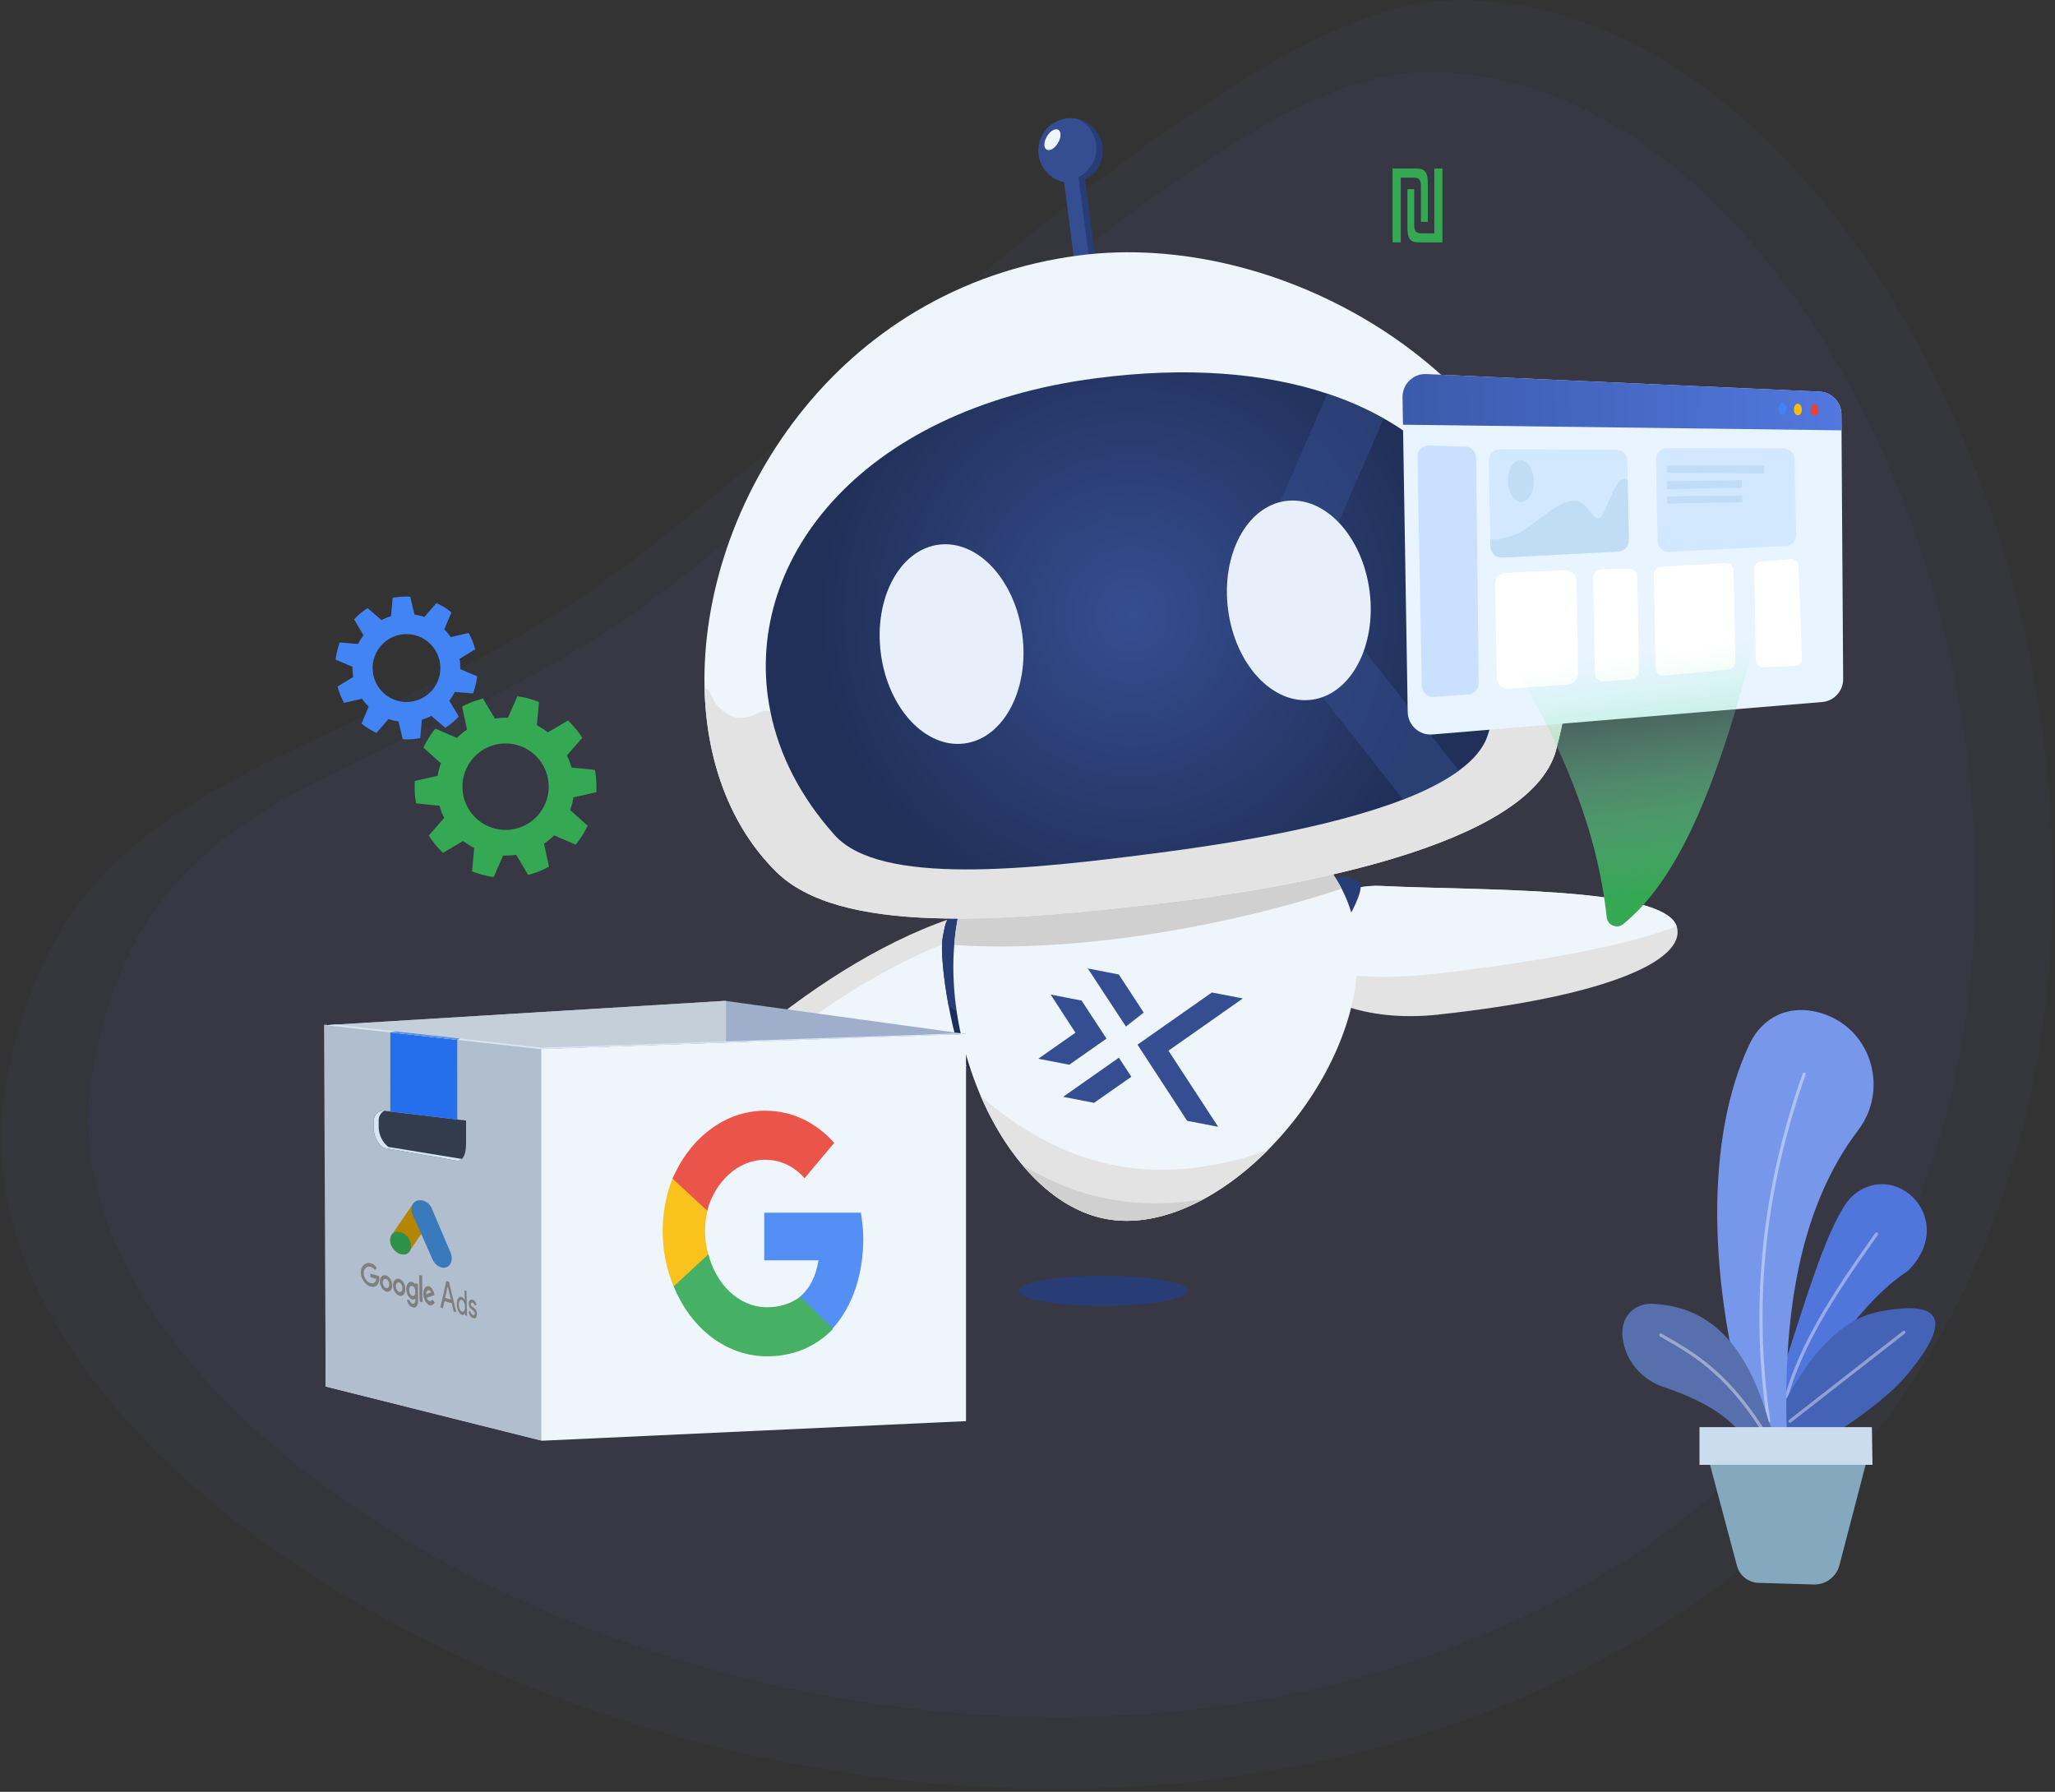 <svg xmlns="http://www.w3.org/2000/svg" width="648" height="565" fill="none" xmlns:v="https://vecta.io/nano"><rect width="100%" height="100%" fill="#333333" stroke="none"/><style><![CDATA[.B{fill:#eef5fb}.C{stroke:#fff}.D{stroke-miterlimit:10}.E{stroke-linecap:round}.F{fill:#283d76}.G{fill:#e3e3e3}.H{fill-opacity:.05}.I{fill:#354e91}.J{fill:#4284f4}.K{fill:#34a853}.L{fill:#c1ddf6}]]></style><g clip-path="url(#D)"><g fill="#5076dc" class="H"><path d="M1.786 342.216c19.615-108.267 106.343-92.921 204.218-170.539C304.121 93.869 397.043 2.541 456.128.198c172.26-6.842 304.721 392.047 45.906 524.742C279.975 638.8-23.505 481.84 1.786 342.216z"/><path d="M29.232 337.382c18.038-99.556 97.79-85.442 187.79-156.822 90.226-71.552 175.671-155.521 230.001-157.684 158.399-6.29 280.205 360.502 42.21 482.53C285.041 610.107 5.973 465.77 29.232 337.382z"/></g><path d="M538.764 460.169l8.95 33.562a7.25 7.25 0 0 0 6.788 5.377l17.418.508c3.79.112 7.15-2.413 8.106-6.075l8.7-33.372h-49.962z" fill="#84a8bd"/><path d="M598.444 374.391c8.821 3.662 13.525 15.734 3.463 26.065-.163.172-.353.319-.542.448-14.171 9.384-27.385 29.064-40.324 51.683-.723 1.258-2.171 1.921-3.592 1.619-2.171-.448-3.299-2.843-2.291-4.825 8.717-17.112 16.728-54.405 26.747-69.613 3.592-5.455 10.518-7.893 16.548-5.386l-.009.009z" fill="#5076dc"/><path opacity=".4" d="M591.743 389.082c-13.369 18.827-26.135 37.681-29.641 56.87" class="C D E"/><path d="M593.224 413.45c20.442-3.731 21.226 3.86 9.079 18.896-1.55 1.922-3.213 3.757-5.013 5.446-7.925 7.445-17.677 13.649-27.505 19.792l-12.06-6.031c7.83-15.278 15.927-30.107 29.193-36.19 2.007-.922 4.135-1.525 6.306-1.922v.009z" fill="#4463b7"/><path opacity=".4" d="M600.356 420.102l-35.887 28.004" class="C D E"/><path d="M576.115 320.098c-7.494-2.93-15.928-2.206-21.768 4.859-1.137 1.37-2.024 2.921-2.791 4.533-13.309 28.185-14.093 73.87 1.637 124.708.628 2.042 2.42 3.515 4.557 3.714 3.152.284 5.84-2.267 5.719-5.437-1.404-38.956 4.385-72.32 22.466-96.101 9.407-12.365 4.644-30.615-9.828-36.268l.008-.008z" fill="#7797eb"/><path opacity=".4" d="M568.914 338.675c-12.275 34.596-16.927 70.872-11.198 109.431" class="C D E"/><path d="M557.716 448.106c-7.96-27.711-21.157-36.121-36.404-36.983-2.843-.163-5.703.828-7.572 2.982-1.973 2.275-2.602 5.273-1.895 8.978 1.283 6.73 6.314 12.15 12.818 14.313 11.439 3.817 20.355 8.866 25.291 15.871h9.855l-2.102-5.17.009.009z" fill="#586fad"/><path opacity=".4" d="M523.689 420.964c10.122 5.764 20.244 11.537 31.598 29.046" class="C D E"/><path d="M535.896 450.01h54.365l.19 11.883h-54.555V450.01z" fill="#cadcee"/><path d="M85.52 435.749h23.075l195.692 12.635-133.997 12.29-84.769-24.925z" class="F H"/><path d="M207.899 365.986c-3.449-13.329 46.554-60.959 91.693-76.256 3.768-1.294 7.854.833 8.88 4.697l.123.461c2.76 10.565 3.679 21.732.089 34.388-1.132 3.989-3.821 7.356-7.358 9.466-39.55 23.664-85.52 39.209-92.666 28.928-.354-.496-.601-1.045-.761-1.666v-.018z" class="G"/><path d="M208.66 367.67c10.33-20.065 54.92-58.761 95.779-72.622 1.397-.479 2.83-.497 4.157-.16 2.759 10.565 3.679 21.732.088 34.388-1.132 3.989-3.821 7.357-7.358 9.466-39.55 23.664-85.52 39.209-92.666 28.928z" class="B"/><path d="M305.429 336.987c1.096 1.188 6.084-.461 7.075-3.563.406-1.205-.053-8.437-.672-16.91-.973-13.1-2.388-29.212-1.787-30.719l.035.106s.018-.106.018-.159c-3.997-.071-8.525.567-10.984 3.687-1.185 1.524-1.415 4.218-1.822 6.08-.725 3.474.177 12.674 1.822 21.572 1.645 8.845 3.998 17.424 6.315 19.906z" fill="#1c2d5a"/><g class="F"><path d="M299.114 317.081c.548.496 1.097.939 1.627 1.258 1.61.94 7.73.125 11.073-1.808-.973-13.099-2.388-29.212-1.787-30.718l.036.106s.018-.106.018-.16c-3.998-.071-8.526.568-10.984 3.687-1.186 1.525-1.416 4.219-1.822 6.08-.726 3.475.177 12.674 1.822 21.573l.017-.018zm75.278 89.958c0 .639-.707 1.259-1.999 1.808-3.979 1.72-13.513 2.943-24.621 2.943s-20.747-1.241-24.674-2.978c-1.256-.549-1.928-1.152-1.928-1.773 0-2.623 11.904-4.75 26.602-4.75s26.62 2.127 26.62 4.75z"/></g><path d="M453.686 319.917c-24.444 2.623-39.267-5.69-45.811-12.638-1.362-1.436-2.264-3.227-2.706-5.141-.796-3.35-.106-7.055 2.105-9.731 3.006-3.652 7.941-6.878 13.884-9.98 4.422-2.287 9.393-3.333 14.363-3.084 29.644 1.524 88.986.053 93.161 12.691.053.089.053.16.088.231 2.883 10.635-22.322 21.962-75.102 27.634l.018.018z" class="G"/><path d="M528.699 292.052c-13.531 5.371-38.948 10.724-76.039 14.996-23.436 2.712-38.86-.762-47.491-4.892-.796-3.35-.106-7.055 2.105-9.732 3.006-3.651 7.941-6.877 13.884-9.979 4.422-2.287 9.393-3.333 14.363-3.085 29.644 1.525 88.986.053 93.161 12.692h.017z" class="B"/><path d="M429.03 278.935c.424 2.659-2.547 8.668-6.244 14.393-1.716 2.659-3.59 5.247-5.341 7.392-2.088 2.535-3.998 4.502-5.378 5.3-1.362.78-3.06 2.092-4.864 2.233-3.696.284-7.623-2.003-10.754-4.342l.106-.071v.071c1.15-.426 7.553-7.942 13.584-14.926l2.318-2.694c4.28-4.928 8.012-9.093 9.003-9.519 2.529-1.116 7.411.887 7.588 2.145l-.018.018z" class="F"/><path d="M417.445 300.72c-2.088 2.535-3.998 4.502-5.378 5.3-1.362.78-3.06 2.092-4.864 2.233-3.696.284-7.623-2.003-10.754-4.342l.106-.071v.071c1.15-.426 7.553-7.942 13.584-14.926 1.168 5.354 3.963 9.661 7.306 11.717v.018z" fill="#1c2d5a"/><path d="M427.51 310.256c-1.786 12.923-7.517 26.164-15.6 37.827a107.76 107.76 0 0 1-12.117 14.553c-.07.089-.159.178-.247.266 0 0 0 .018-.018.018-6.155 6.151-12.965 11.38-19.969 15.173-10.294 5.584-21.049 8.136-31.007 6.222-9.799-1.897-18.713-8.118-26.107-16.928-5.218-6.187-9.693-13.667-13.195-21.803-.177-.408-.371-.833-.53-1.258-2.194-5.301-3.998-10.884-5.342-16.539-2.353-9.891-3.272-20.118-2.476-29.797.389-5.14 1.291-10.139 2.706-14.872 1.079-3.563 2.441-6.966 4.139-10.121.46-.886.955-1.737 1.468-2.57.814-1.312 1.645-2.588 2.565-3.794.247-.354.513-.673.778-1.01a43.22 43.22 0 0 1 8.914-8.384c.054-.036.089-.071.142-.107 2.759-1.95 5.837-3.598 9.198-4.945 8.33-3.315 18.519-4.733 30.847-3.634.743.053 1.486.159 2.264.23 3.325.355 6.774.922 10.4 1.649 5.678 1.028 10.843 2.357 15.512 3.97.708.231 1.398.479 2.087.727l1.663.603c14.875 5.814 24.303 14.429 29.468 24.497 1.079 2.074 1.963 4.183 2.671 6.363.212.603.389 1.241.566 1.862.389 1.418.707 2.854.99 4.307a68.13 68.13 0 0 1 .425 2.73c.583 4.821.495 9.767-.195 14.765z" class="B"/><path d="M399.793 362.636l-.247.266c-15.247 15.227-34.244 24.621-50.994 21.395s-30.812-19.002-39.32-38.731c12.311 10.902 26.797 18.896 42.327 21.909s32.545.904 48.234-4.839z" class="G"/><g fill="#d0d0d0"><path d="M379.559 378.093c-10.294 5.584-21.031 8.136-30.989 6.222-9.817-1.897-18.731-8.119-26.125-16.928 8.455 5.122 17.564 8.845 27.098 10.671 9.817 1.896 19.969 1.79 30.016.035zm43.493-97.864c-18.095 5.991-37.941 10.742-58.087 13.986-23.613 3.757-45.033 4.981-64.065 3.775.39-5.14 1.292-10.139 2.707-14.872 1.079-3.563 2.441-6.966 4.139-10.121.459-.886.955-1.737 1.468-2.57.813-1.312 1.645-2.588 2.564-3.794.248-.354.513-.673.779-1.01a43.22 43.22 0 0 1 8.914-8.384c.053-.036.089-.071.142-.107 2.759-1.95 5.837-3.598 9.197-4.945 8.331-3.315 18.519-4.733 30.848-3.634.742.053 1.485.159 2.264.23 3.325.355 6.774.922 10.4 1.649 5.678 1.028 10.843 2.357 15.512 3.97.708.231 1.397.479 2.087.727l1.663.603c14.875 5.814 24.303 14.429 29.468 24.497z"/></g><g class="I"><path d="M348.905 327.504l-11.727 8.225-9.782-1.879 11.727-8.225-7.835-12.018 9.781 1.896 7.836 12.001zm11.728-8.225l-1.805 1.436-3.785 2.978-12.027-18.311 9.781 1.897 7.836 12zm7.816 12.018l15.671 24.001-9.781-1.879-15.653-24.019 23.453-16.449 9.764 1.879-23.454 16.467zm-11.708 8.225l-11.745 8.225-9.764-1.897 17.582-12.337 3.927 6.009z"/></g><path d="M347.701 46.159c.567 4.431-1.786 8.544-5.553 10.423l4.634 35.842-6.598.851-4.634-35.842c-.707-.16-1.397-.372-2.069-.674a.85.85 0 0 1-.23-.106c-3.025-1.418-5.271-4.307-5.731-7.87-.725-5.584 3.201-10.689 8.773-11.416 1.22-.16 2.423-.106 3.555.177a10.16 10.16 0 0 1 7.836 8.615h.017z" class="F"/><path d="M345.632 45.432c.566 4.431-1.786 8.544-5.554 10.423l4.634 35.842-4.652.603-4.51-34.867c-.707-.16-1.397-.372-2.069-.674v-.053l-.23-.053c-3.025-1.418-5.271-4.307-5.731-7.87-.725-5.584 3.201-10.689 8.773-11.416 1.22-.16 2.423-.106 3.555.177 3.042 1.418 5.306 4.307 5.766 7.888h.018z" class="I"/><path d="M490.672 236.552c-8.384 30.861-86.05 43.694-122.363 48.037-53.983 6.435-103.738 9.891-123.566-9.714-14.699-14.552-22.057-35.363-22.587-58.034-1.291-57.219 40.947-126.279 118.189-136.312 62.402-8.118 138.6 34.725 152.45 102.313 3.414 16.538 3.042 34.583-2.14 53.709h.017z" class="B"/><path d="M490.671 236.553c-8.384 30.86-86.051 43.694-122.363 48.036-53.983 6.435-103.739 9.891-123.567-9.713-14.698-14.553-22.056-35.363-22.587-58.035 3.237 1.348 1.256 4.857 7.429 8.385 6.173 3.509 9.622-2.074 13.319-.957 17.122 5.211 35.711 8.703 55.292 10.298l5.394.372c18.997 1.17 38.878.568 59.219-2.091 42.539-5.531 80.974-19.126 111.963-37.88 2.883-1.773 4.404 9.217 10.294 1.099s4.652-10.919 7.747-13.224c3.414 16.538 3.042 34.583-2.14 53.71z" class="G"/><path d="M474.771 194.967c.407 11.522-1.432 23.93-5.66 36.906-1.344 4.112-4.528 7.817-9.091 11.114-4.634 3.421-10.701 6.434-17.564 9.111-23.631 9.146-56.919 14.163-76.199 16.698-42.238 5.512-88.668 10.582-103.083-5.495-10.861-12.107-17.547-25.455-20.27-39.033-9.375-46.388 27.592-95.241 102.712-105.008 28.619-3.722 53.151-1.701 72.891 4.857 6.438 2.127 12.381 4.751 17.794 7.8 24.002 13.595 37.497 35.841 38.453 63.033l.017.017z" fill="url(#A)"/><path d="M304.112 234.436c12.323-1.602 20.496-16.933 18.256-34.243s-14.046-30.044-26.369-28.442-20.495 16.932-18.255 34.242 14.046 30.044 26.368 28.443z" fill="#e7effa"/><path opacity=".5" d="M460.036 243.004c-4.634 3.422-10.701 6.435-17.564 9.112l-51.294-65.054 27.345-62.909c6.438 2.127 12.381 4.75 17.794 7.799l-22.694 52.185 46.413 58.867z" class="I"/><path d="M413.61 220.648c12.323-1.602 20.496-16.933 18.256-34.243s-14.046-30.044-26.369-28.442-20.495 16.932-18.255 34.242 14.046 30.045 26.368 28.443z" fill="#e7effa"/><g class="B"><path d="M333.619 45.094c1.024-1.725 1.07-3.59.105-4.165s-2.578.357-3.602 2.082-1.07 3.59-.104 4.165 2.578-.357 3.601-2.082zm-29.003 280.938V448.11l-133.507 6.169-.424-.053-67.992-17.035v-114.03l67.992 7.569 133.931-4.698z"/></g><path d="M170.684 330.73v123.496l-67.991-17.035-.513-114.101 68.504 7.64z" fill="#b0bece"/><path d="M304.616 326.032l-75.686 2.677-57.626 2.003-68.611-7.445 125.919-7.675.318.035 75.686 10.405z" fill="#9eaecb"/><path d="M228.93 315.627v13.082l-58.245 2.021-67.992-7.463 125.919-7.675.318.035z" fill="#c5cfd9"/><path d="M146.966 353.348v7.037c0 2.694-.495 4.29-1.362 5.07-.212.195-.46.336-.708.443a1.97 1.97 0 0 1-.53.142l-23.49-4.095c-1.927-1.471-3.077-3.864-3.077-6.435v-1.932c0-1.045.442-1.967 1.114-2.588a1.36 1.36 0 0 1 .248-.195c.247-.177.513-.319.813-.425.071-.018.142-.053.213-.071.23-.053.46-.089.689-.089l.337.036 25.753 3.084v.018z" fill="#333c4c"/><path d="M145.621 365.455c-.212.195-.459.336-.707.443-.177.071-.354.124-.531.142l-23.489-4.095c-1.928-1.471-3.078-3.864-3.078-6.435v-1.932c0-1.045.443-1.967 1.115-2.588a1.35 1.35 0 0 1 .247-.195 3.23 3.23 0 0 1 .814-.425c.071-.018.141-.053.212-.071a3.08 3.08 0 0 1 .69-.089l.336.036c-1.061.514-1.822 1.684-1.822 3.049v1.932c0 2.552 1.15 4.963 3.078 6.434l23.135 3.776v.018z" fill="#d8e6f3"/><path d="M123.068 350.494l.018-24.958 21.084 2.358.017 25.135-21.119-2.535z" fill="#256eec"/><path d="M102.693 323.267l3.078-.195 64.914 7.286 132.339-4.538 1.592.212-133.931 4.804-67.992-7.569z" fill="#d8e6f3"/><path d="M123.086 325.536l1.539-.337 20.394 2.269-.814.426-21.119-2.358z" fill="#5a8de6"/><g opacity=".9"><path d="M272.213 390.342c0-2.748-.372-5.407-.743-7.959h-30.476v15.014h17.104c-.76 4.856-2.688 8.987-6.155 11.752v9.802h10.577c6.155-6.771 9.711-16.786 9.711-28.609h-.018z" class="J"/><path d="M240.853 427.655c8.79.301 16.272-2.872 21.826-8.615l-10.329-10.157c-2.972 2.233-6.739 3.474-11.108 3.315-8.473-.302-15.512-7.374-17.847-16.663l-10.86-.39-.248 10.069c5.041 12.886 15.848 21.997 28.583 22.441h-.017z" class="K"/><path d="M223.323 395.571c-.654-2.34-1.008-4.822-1.008-7.392s.372-5.052 1.008-7.392v-10.068h-10.895c-2.211 5.265-3.467 11.185-3.467 17.46s1.256 12.213 3.467 17.46l10.878-10.068h.017z" fill="#fbbc04"/><path d="M241.241 365.703c4.793 0 9.092 1.967 12.47 5.814l9.339-11.15c-5.642-6.275-13.018-10.139-21.827-10.139-12.735 0-23.754 8.721-29.131 21.431l10.878 10.068c2.582-9.2 9.763-16.024 18.253-16.024h.018z" fill="#ea4335"/></g><path d="M179.599 240.08c-.248-.656-.548-1.276-.849-1.879l4.864-5.566c-1.291-2.021-2.812-3.829-4.493-5.442l-6.367 3.723a20.81 20.81 0 0 0-3.467-2.198l.672-7.374c-2.193-.869-4.475-1.489-6.827-1.791l-2.972 6.772c-1.362-.053-2.724.035-4.103.266l-3.768-6.346-3.378 1.063c-1.115.443-2.176.958-3.202 1.525l1.557 7.232a22.63 22.63 0 0 0-3.184 2.606l-6.792-2.925a28.9 28.9 0 0 0-3.767 5.991l5.5 4.928a20.23 20.23 0 0 0-1.026 3.971l-7.198 1.63c-.142 2.34-.036 4.698.424 7.055l7.34.745.655 1.949c.248.639.548 1.277.849 1.879l-4.864 5.566c1.273 2.021 2.812 3.847 4.493 5.442l6.367-3.722c1.079.851 2.246 1.577 3.467 2.215l-.672 7.357c2.193.868 4.475 1.489 6.827 1.79l2.972-6.771c1.362.053 2.724-.036 4.103-.248l3.768 6.345a26.59 26.59 0 0 0 3.378-1.081c1.114-.443 2.176-.957 3.202-1.524l-1.557-7.232a21.62 21.62 0 0 0 3.184-2.624l6.792 2.925c1.503-1.826 2.759-3.847 3.767-5.974l-5.501-4.927c.46-1.294.814-2.624 1.026-3.989l7.199-1.631c.142-2.322.018-4.697-.424-7.054l-7.341-.745-.654-1.95v.018zm-15.194 20.651c-6.986 2.765-14.875-.674-17.634-7.676a13.63 13.63 0 0 1 7.658-17.672c6.987-2.766 14.876.673 17.635 7.675s-.672 14.907-7.659 17.673z" class="K"/><path d="M141.2 199.647c-.354-.425-.726-.815-1.097-1.187l2.229-5.371c-1.468-1.188-3.043-2.145-4.705-2.925l-3.803 4.378c-1.026-.354-2.07-.602-3.131-.762l-1.344-5.637c-1.84-.088-3.697.018-5.536.373l-.513 5.778c-1.026.301-2.017.727-2.99 1.223l-4.404-3.775a24.2 24.2 0 0 0-2.246 1.648c-.725.603-1.38 1.259-1.999 1.932l2.972 4.981c-.655.869-1.238 1.79-1.716 2.748l-5.784-.461a23.76 23.76 0 0 0-1.309 5.388l5.324 2.269c-.035 1.064.053 2.145.23 3.209l-4.935 3.031c.478 1.772 1.15 3.51 2.07 5.14l5.642-1.294a16.71 16.71 0 0 0 .991 1.294l1.096 1.188-2.228 5.353c1.468 1.188 3.06 2.145 4.705 2.925l3.802-4.378c1.026.354 2.07.62 3.131.762l1.344 5.637c1.84.088 3.697-.018 5.519-.39l.513-5.779c1.026-.301 2.016-.709 2.989-1.223l4.404 3.776c.761-.497 1.521-1.046 2.229-1.649.725-.603 1.38-1.258 1.999-1.932l-2.972-4.981c.655-.869 1.238-1.79 1.698-2.747l5.784.46c.654-1.737 1.079-3.562 1.309-5.388l-5.324-2.269a17.96 17.96 0 0 0-.23-3.226l4.935-3.031a23.37 23.37 0 0 0-2.07-5.141l-5.642 1.294-.973-1.294.036.053zm-6.138 19.18c-4.51 3.811-11.232 3.243-15.035-1.277s-3.236-11.255 1.274-15.067 11.232-3.243 15.034 1.277c3.803 4.502 3.237 11.256-1.273 15.067z" class="J"/><path d="M442.402 133.92l-.141-8.615c-.071-4.166 3.378-7.533 7.535-7.338l123.955 5.53c3.838.177 6.863 3.332 6.898 7.179l.036 5.034.513 78.401c.017 3.776-2.866 6.949-6.616 7.25l-122.876 10.228c-4.157.355-7.747-2.907-7.818-7.09l-1.486-90.579z" fill="#e8f4ff"/><path d="M442.261 125.287c-.071-4.165 3.378-7.533 7.535-7.338l123.955 5.53c3.838.177 6.863 3.333 6.898 7.179l.036 5.034-138.283-1.772-.141-8.615v-.018z" fill="url(#B)"/><path d="M573.45 129.222c-.018-1.01-.602-1.825-1.292-1.808-.689 0-1.238.851-1.22 1.862s.601 1.825 1.291 1.808c.69 0 1.238-.851 1.221-1.862z" fill="#ea4335"/><path d="M568.18 129.098c-.018-1.01-.601-1.825-1.291-1.808-.69 0-1.238.851-1.221 1.862s.602 1.825 1.292 1.808c.689 0 1.238-.851 1.22-1.862z" fill="#fbbc04"/><path d="M563.35 128.957c-.018-1.011-.601-1.826-1.291-1.809-.69 0-1.238.851-1.221 1.862s.602 1.825 1.292 1.808c.689 0 1.238-.851 1.22-1.861z" class="J"/><g fill="#fff"><path d="M567.118 178.465l1.079 29.141a2.24 2.24 0 0 1-2.14 2.34l-9.994.496a2.25 2.25 0 0 1-2.37-2.215l-.548-28.84a2.28 2.28 0 0 1 2.069-2.305l9.463-.797a2.27 2.27 0 0 1 2.441 2.162v.018zm-23.135-.886a2.52 2.52 0 0 1 2.671 2.481l.548 28.503c.018 1.33-.972 2.447-2.299 2.571l-20.076 1.896c-1.468.142-2.741-1.01-2.777-2.481l-.548-29.283a2.55 2.55 0 0 1 2.388-2.588l20.093-1.117v.018zm-30.423 1.719c1.469-.035 2.671 1.134 2.707 2.606l.566 29.602c.035 1.418-1.062 2.606-2.459 2.712l-8.614.62c-1.521.107-2.812-1.081-2.848-2.605l-.566-30.063c-.035-1.472 1.133-2.677 2.601-2.712l8.631-.16h-.018zm-16.467 3.953l.549 28.964c.035 1.879-1.398 3.456-3.255 3.598l-18.625 1.383c-2.016.159-3.75-1.436-3.785-3.457l-.566-29.549c-.036-1.914 1.468-3.509 3.378-3.598l18.643-.798c1.981-.088 3.644 1.489 3.679 3.457h-.018z"/></g><path d="M562.396 141.383c1.893 0 3.449 1.524 3.485 3.438l.459 23.771a3.49 3.49 0 0 1-3.325 3.563l-36.666 1.843c-1.964.106-3.626-1.453-3.662-3.439l-.495-25.667c-.035-1.967 1.539-3.563 3.502-3.563l36.702.071v-.017z" fill="#d2e8fe"/><g class="L"><path d="M556.294 149.324l-30.653-.231-.053-2.34h30.653l.053 2.553v.018zm-30.635 4.91l23.648-.443-.053-2.429-23.649.443.054 2.429zm23.736 4.112l-23.649.443-.035-2.233 23.666-.355.035 2.128-.017.017z"/></g><path d="M465.467 144.325l.796 71.08c.017 1.879-1.433 3.457-3.308 3.581l-10.807.762c-2.016.142-3.75-1.453-3.803-3.474l-1.38-72.18c-.035-2.038 1.628-3.687 3.662-3.616l11.391.337c1.892.053 3.413 1.613 3.449 3.51z" fill="#c9e0ff"/><path d="M513.613 170.205c.053 1.985-1.415 3.616-3.308 3.722l-36.667 1.879c-1.981.106-3.625-1.507-3.679-3.581l-.035-2.056-.46-24.763c-.053-2.038 1.521-3.722 3.485-3.722l36.702.106h.017c1.893 0 3.449 1.596 3.485 3.581l.106 6.115.354 18.719z" fill="#d2e8fe"/><path d="M483.633 151.61c-.071-3.651-1.946-6.594-4.192-6.54-2.247.035-4.016 3.048-3.945 6.7s1.946 6.594 4.192 6.541 4.015-3.049 3.945-6.701z" class="L"/><path d="M477.814 210.442c14.574 24.887 25.806 50.696 28.83 78.774.266 2.517 3.202 3.793 5.165 2.198 19.244-15.528 30.865-49.118 40.859-86.573.743-2.801-1.185-5.619-4.051-5.974-24.886-3.013-48.11-2.534-68.203 4.432-2.901 1.01-4.139 4.467-2.583 7.126l-.017.017z" fill="url(#C)"/><path d="M513.612 170.205c.053 1.985-1.415 3.616-3.307 3.722l-36.667 1.879c-1.981.106-3.626-1.507-3.679-3.581l-.035-2.056s6.226.248 11.833-3.829c5.607-4.059 10.241-8.384 14.521-8.384s5.431 5.495 7.801 5.477c2.352 0 5.2-15.173 9.18-11.947l.353 18.719z" class="L"/><path d="M439.111 76.435V53.143h7.553c2.777 0 3.573 1.329 3.573 4.768v12.036h-2.176V58.869c0-2.357-.566-2.872-2.582-2.872h-3.785v20.42h-2.565l-.018.018zm15.725-23.292v23.292h-7.465c-2.794 0-3.572-1.329-3.572-4.768V59.631h2.14v11.079c0 2.358.566 2.871 2.564 2.871h3.786v-20.42h2.547v-.018z" class="K"/><path d="M135.963 384.581c1.008-1.454.548-3.758-1.044-5.123-1.609-1.347-3.714-1.258-4.704.16l-6.757 9.837c-.902 1.33-.372 3.528 1.167 4.964s3.502 1.542 4.422.195l6.898-10.033h.018z" fill="#b38603"/><path d="M136.139 381.018c-.866-1.914-2.953-2.978-4.616-2.393-1.663.567-2.264 2.535-1.362 4.414l6.12 13.861c.813 1.986 2.759 3.226 4.351 2.748 1.61-.497 2.282-2.553 1.486-4.574l-5.979-14.056z" fill="#397abd"/><path d="M126.27 395.429c1.804.603 3.29-.479 3.343-2.411s-1.415-3.935-3.254-4.467-3.343.532-3.343 2.411 1.468 3.864 3.254 4.467z" fill="#2d9147"/><g fill="#7f7f7f"><path d="M130.269 408.653c.46-.054.725-.55.707-1.33 0-.478-.106-.886-.283-1.223-.548-.957-1.433-.851-1.645.195-.088.425-.088.461.018.975.088.461.371 1.01.584 1.134.07.036.159.107.212.16.124.124.141.124.407.089zm-.779 3.314c-.495-.39-.937-1.063-1.167-1.772-.071-.195-.035-.231.389-.319.301-.071.407-.054.407.053 0 .159.301.673.495.868.407.39.92.408 1.168 0 .106-.177.212-.726.177-1.063v-.177l-.195.124c-.265.195-.708.159-1.061-.054-.443-.248-.708-.549-1.009-1.045-.318-.532-.442-.94-.548-1.613-.212-1.348.354-2.588 1.256-2.783.46-.089 1.114.212 1.397.656l.106.177v-.195l.018-.195.831.213.054 2.729c.053 2.872.053 3.262-.142 3.794s-.584.886-1.044.939c-.3.036-.796-.142-1.114-.39l-.018.053zm-7.182-5.885c.354-.23.531-.886.39-1.56-.107-.549-.566-1.152-.938-1.241-.619-.159-1.061.302-1.043 1.117 0 .638.318 1.33.725 1.596.265.177.69.212.884.088h-.018zm-.919.993c-.743-.408-1.274-1.188-1.539-2.234-.124-.478-.089-1.24.071-1.648.336-.851.99-1.241 1.786-1.028 1.504.39 2.423 2.694 1.733 4.343-.194.46-.778.85-1.238.815-.407-.035-.46-.053-.813-.23v-.018zm13.105.975c.177-.071.107-.053.142-.053s.23-.071.389-.142.336-.124.371-.106-.194.106-.194.07.389-.195.513-.23c.248-.053.248-.071.177-.23-.248-.461-.708-.656-1.026-.444-.248.178-.442.532-.478.869-.035.301-.053.301.124.23l-.018.036zm.549 3.279c-.743-.496-1.238-1.329-1.504-2.552-.07-.337-.088-1.241-.017-1.525.265-1.241.902-1.843 1.715-1.648.46.124.849.461 1.203 1.046.248.425.566 1.293.566 1.559 0 .16-.053.195-.619.39l-1.026.355c-.071.018-.159.053-.212.071-.053 0-.177.071-.301.106l-.265.089c-.106.017.283.673.495.833.425.301.778.283 1.061-.036.107-.124.213-.212.248-.212.071.017.672.797.672.886 0 .16-.389.603-.654.744-.248.125-.814.195-.991.125-.035 0-.194-.107-.354-.213l-.017-.018zm-18.818-5.885c-.566-.284-1.115-.815-1.592-1.542-.336-.514-.566-.993-.743-1.666-.124-.408-.124-1.684 0-2.039.371-1.134 1.096-1.808 2.105-1.95.318-.053 1.344.195 1.645.39.442.302.99.816 1.132 1.082.053.106.035.141-.23.425-.16.177-.301.301-.319.301s-.088-.088-.159-.177c-.389-.514-1.132-.904-1.68-.904-.637 0-1.168.372-1.451 1.011-.141.319-.247.319-.247 1.063s.106.798.212 1.135c.071.195.248.549.389.779.531.834 1.309 1.33 2.052 1.312.424 0 .601-.088.849-.319.23-.213.371-.514.424-.868l.036-.213-.938-.284-.937-.283v-1.082l1.344.355 1.38.372c.017.018.053.16.088.337.106.691-.071 1.631-.442 2.233-.301.497-.619.709-1.309.869-.283.071-1.114-.124-1.609-.372v.035zm9.992 1.95c.212 0 .495-.301.601-.62.036-.125.107-.373.089-.639-.018-.39-.089-.673-.142-.78-.247-.478-.371-.655-.548-.797-.407-.302-.761-.302-1.061 0-.584.602-.336 2.074.424 2.641.213.159.301.195.637.177v.018zm-.796.922c-.495-.302-1.026-.993-1.256-1.667-.407-1.116-.318-2.268.23-2.924.761-.975 2.123-.621 2.919.78.689 1.223.654 3.084-.089 3.757-.354.32-.707.408-1.167.284-.23-.053-.513-.159-.619-.23h-.018z"/><path d="M132.248 406.206l-.07-4.183.46.124.459.124.142 8.367-.46-.124-.46-.124-.071-4.184zm9.888 3.439l-.478-2.021-.478-1.932c-.035-.053-.371 1.401-.389 1.702 0 .071-.017.142-.035.177a35.98 35.98 0 0 0-.371 1.649c0 .035.406.177.884.301.814.23.884.23.849.106l.018.018zm-3.29 2.588l.389-1.702.566-2.446.796-3.545.106-.514c0-.053.159-.053.424 0 .372.089.443.124.478.23l1.963 8.225.23.94.089.354c0 .018-.195-.035-.407-.106l-.425-.124-.106-.461-.3-1.294-.177-.833-2.3-.656-.07.301-.248 1.117-.177.815-.407-.106c-.247-.071-.407-.142-.407-.195h-.017zm10.046 3.297c-.442-.23-.831-.798-1.061-1.56-.088-.301-.071-.337.124-.425.106-.036.212-.107.23-.16 0-.053.071 0 .124.124.424.957.513 1.064.937 1.135.265.053.301.017.407-.178.248-.46.053-.85-.672-1.382-.814-.603-1.15-1.152-1.168-1.95 0-.656.106-.993.46-1.205.283-.178.336-.178.743-.071s.478.142.69.407c.265.302.601 1.046.566 1.224 0 .053-.035.07-.053.053-.018-.036-.142 0-.265.053-.142.071-.23.071-.248 0-.035-.142-.212-.461-.372-.638-.194-.213-.601-.266-.76-.089-.071.071-.124.213-.124.372 0 .355.142.568.743.975.725.514.902.745 1.097 1.401.141.461.106 1.223-.053 1.56-.266.549-.726.673-1.345.336v.018zm-2.688-2.021c.106-.088.23-.301.3-.514.107-.301.124-.461.107-.921-.018-.692-.124-1.117-.39-1.578-.406-.691-.866-.815-1.238-.337-.23.301-.318.674-.3 1.223 0 .869.23 1.56.636 1.985.266.284.655.337.885.142zm-.832.922c-.477-.266-.884-.957-1.149-1.861a4.11 4.11 0 0 1-.159-1.206c-.018-.957.088-1.542.406-1.967.336-.461.566-.567 1.044-.443.442.106.707.354.937.833l.124.248-.071-1.56-.07-1.56.318.053c.177.036.318.089.336.142l.106 3.953.089 3.864-.301-.088-.301-.089v-.337-.336l-.177.212c-.318.39-.689.443-1.167.177l.035-.035z"/></g></g><defs><radialGradient id="A" cx="0" cy="0" r="1" gradientUnits="userSpaceOnUse" gradientTransform="translate(356.912 193.905) rotate(-7.406) scale(98.471 98.676)"><stop stop-color="#354e91"/><stop offset="1" stop-color="#213059"/></radialGradient><linearGradient id="B" x1="580.408" y1="125.593" x2="442.144" y2="128.216" gradientUnits="userSpaceOnUse"><stop stop-color="#5178df"/><stop offset="1" stop-color="#3c5aaa"/></linearGradient><linearGradient id="C" x1="515.068" y1="206.446" x2="524.847" y2="281.677" gradientUnits="userSpaceOnUse"><stop stop-color="#9effd0" stop-opacity="0"/><stop offset="1" stop-color="#34a853"/></linearGradient><clipPath id="D"><path fill="#fff" transform="translate(.305 .111)" d="M0 0h647v564H0z"/></clipPath></defs></svg>